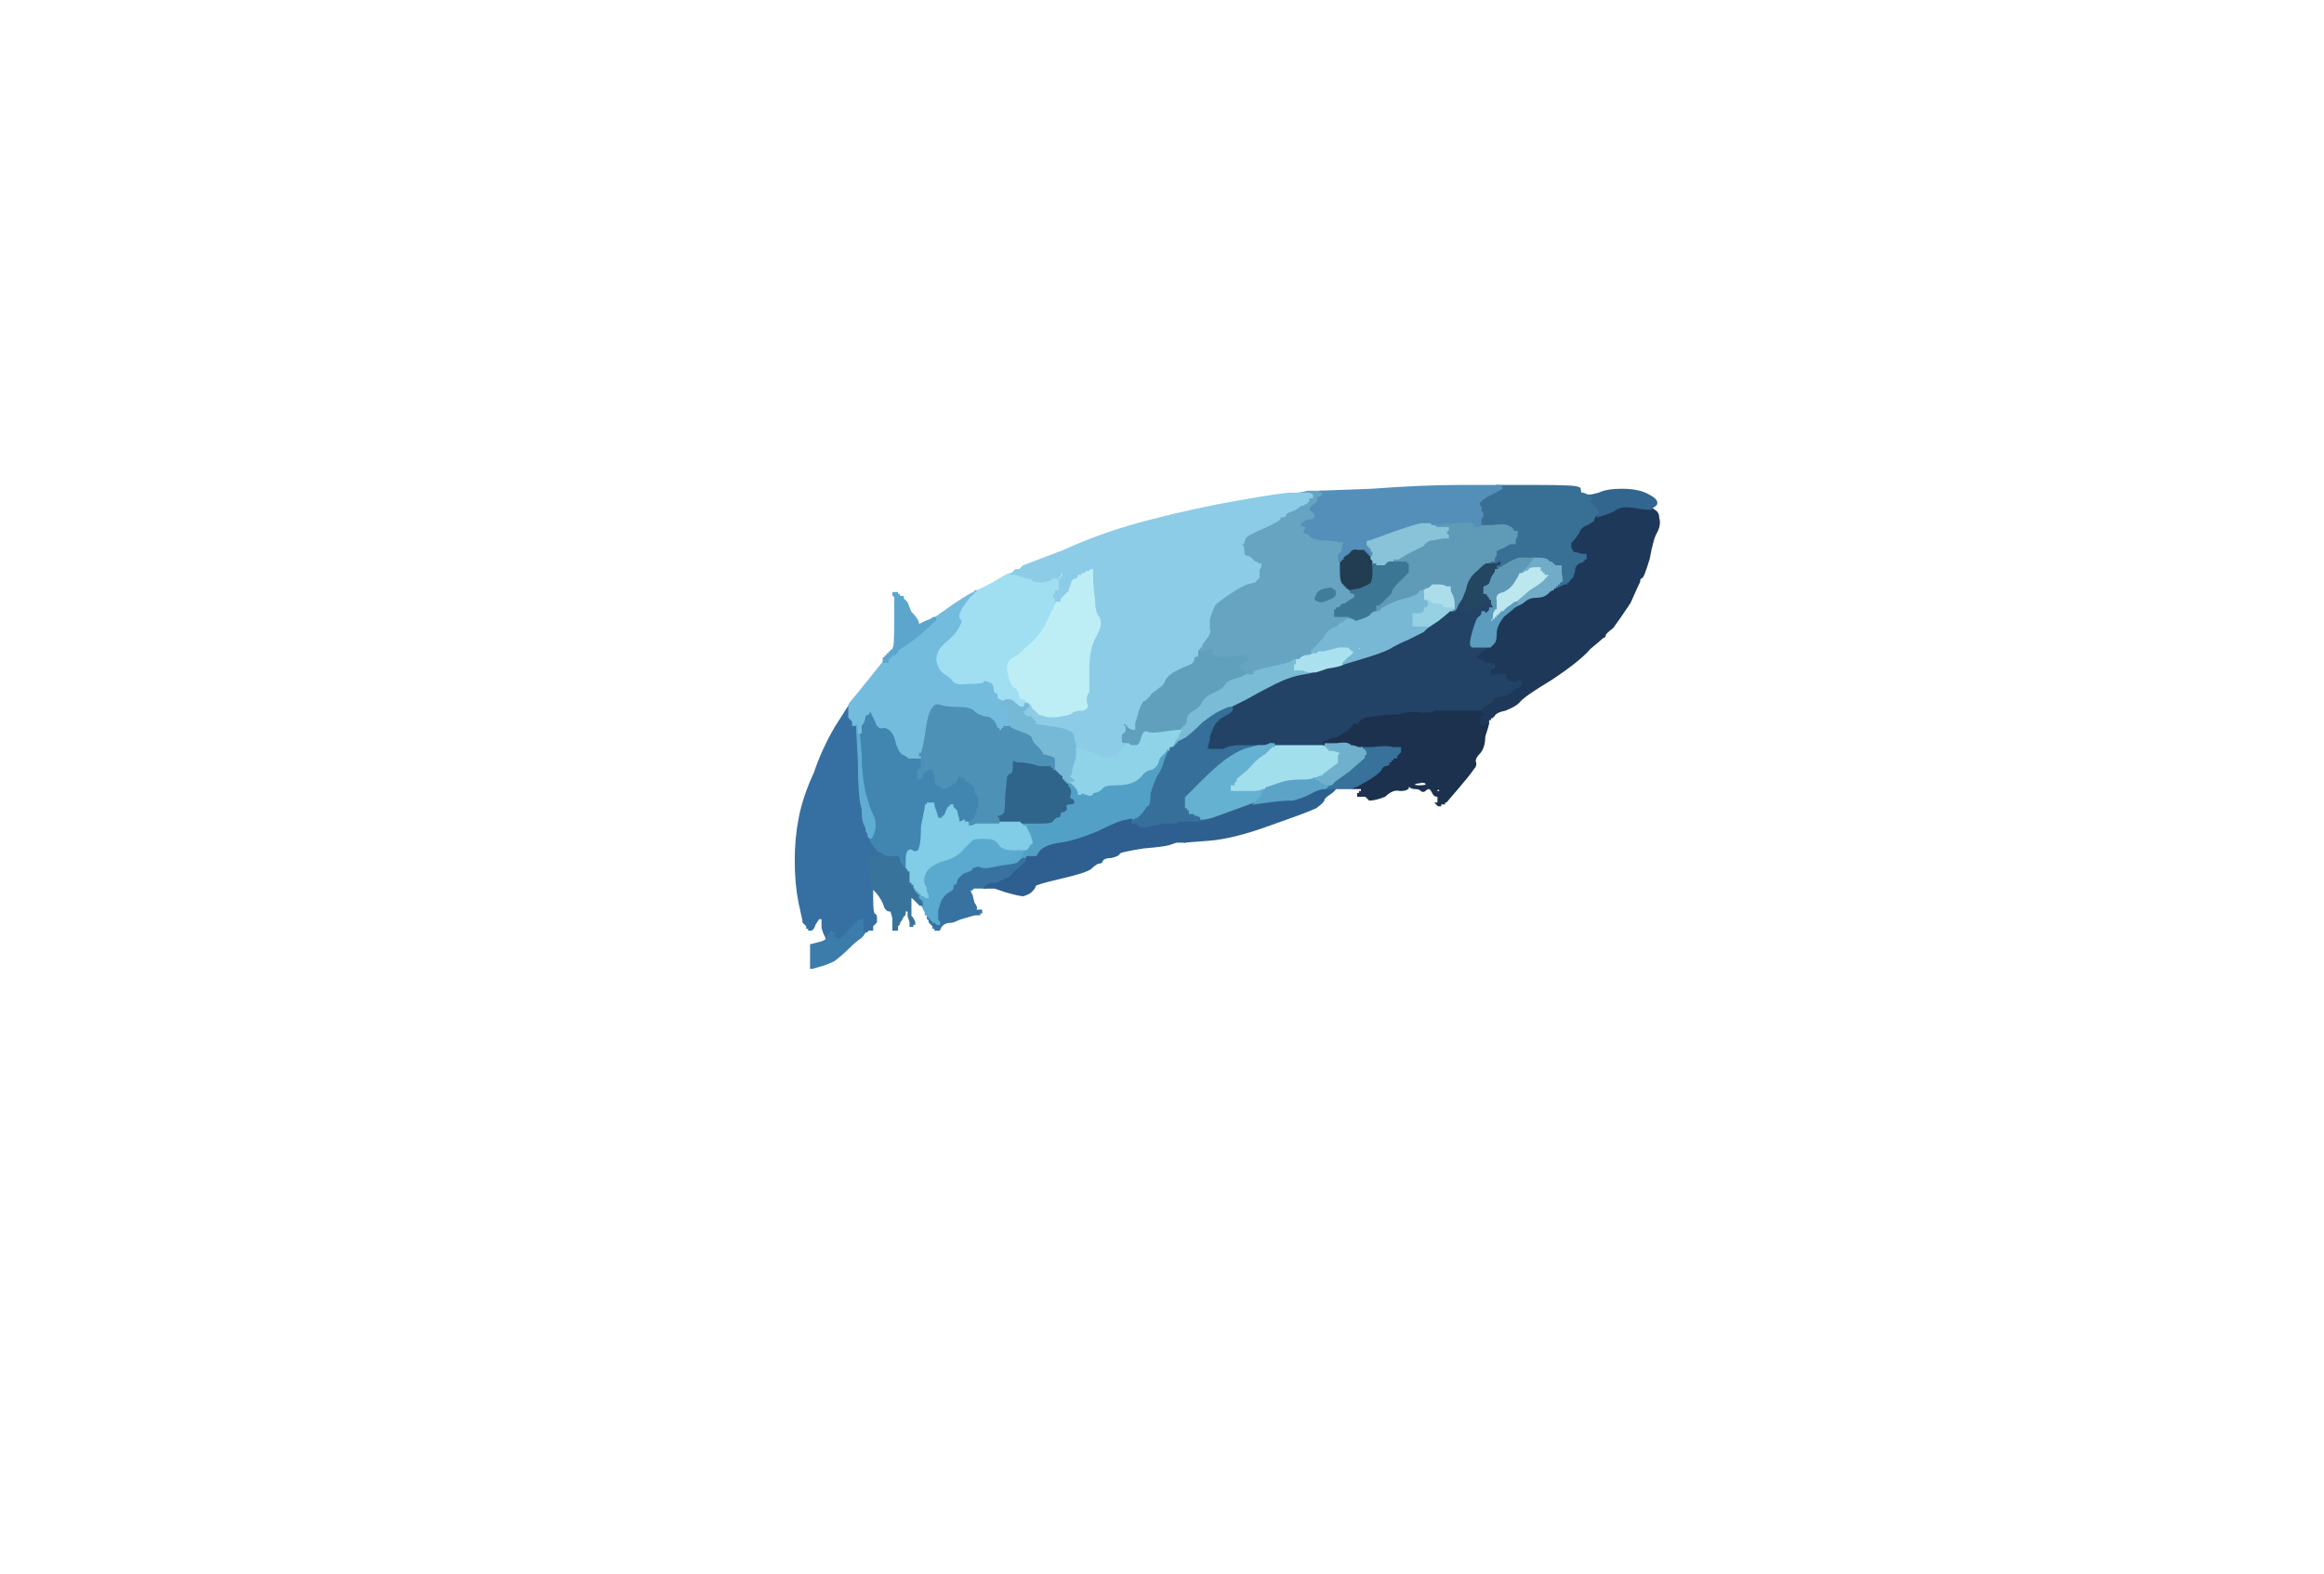 <?xml version="1.0"?><svg width="1215" height="823" xmlns="http://www.w3.org/2000/svg">
 <title>GREAT White Shark</title>
 <g>
  <title>Layer 1</title>
  <path id="svg_1" fill="#A1DFED" fill-rule="evenodd" stroke="#A1DFED" stroke-width="1px" d="m666,390l0,-1l13,0l13,0l0,0l1,0l0,0l0,1l0,0l1,0l0,0l0,0l0,1l0,0l1,0l0,1l1,0q2,0 4,1l1,0l0,1l-1,1l0,0q0,1 0,1l0,0l0,1l0,1l0,0l0,0l0,1q0,0 -4,3l-4,3l0,0q0,1 -2,1l-2,1l-1,0q-1,1 -7,1q-7,0 -12,2l-6,2l0,1l0,0l-1,0l0,0l-1,0q0,1 0,1l0,0l-1,0q-1,0 -6,0l-5,0l0,0l0,0l-1,0l0,0l-1,0l-1,0l-1,0l-1,0l0,-2l0,-2l1,0l1,0l0,-1l1,-1l0,0l0,0l0,-1l0,0l6,-5q5,-6 9,-8q3,-3 4,-4q1,0 1,0z"/>
  <path id="svg_3" fill="#3772A1" fill-rule="evenodd" stroke="#3772A1" stroke-width="1px" d="m534,448l0,0l2,0l1,0l0,2q-1,1 -4,4q-4,3 -4,4q-1,1 -4,2l-4,2l-1,0l-2,0l-2,1l-1,1l0,0l0,0l-3,0l-3,0l-1,1l-1,0l0,1l1,2l1,4q2,3 1,3q-1,1 1,1l2,0l0,1l-1,0l0,0l0,1l-2,0q-1,0 -4,1q-4,1 -6,2q-2,1 -4,1q-2,0 -4,2l-1,2l-1,0l-1,0l0,-1l-1,0l0,0l0,-1l0,0l0,0l-1,-1l-1,-1l0,0l0,0l0,-1l0,0l-1,-1l0,-1l1,0l1,1l0,0l1,0l0,1l0,1l1,0l0,0l1,1l1,0l0,-1l-1,-1l0,0l0,-1l0,0l0,0l0,-4q1,-4 2,-6q2,-3 4,-4q2,-1 2,-2q0,-2 1,-2q1,0 1,-2q1,-2 4,-4q4,-1 4,-2q0,-1 2,-1q1,-1 3,0q2,1 10,-1q9,-1 9,-2q2,-2 2,-2z"/>
  <path id="svg_4" fill="#53A0C6" fill-rule="evenodd" stroke="#53A0C6" stroke-width="1px" d="m611,390l1,0l0,0l0,1l0,1q-1,0 -1,1l0,0l-2,5q-1,4 -3,7q-2,3 -4,10q0,7 -2,7q-1,1 -2,3q-1,1 -2,2l-1,1l0,0l-1,0l0,0l0,0l-1,1l-1,0l0,0q0,-1 -3,0q-3,0 -15,6q-12,5 -20,6q-7,1 -10,4l-2,3l-2,0l-3,0l-1,0l-2,0l0,-1l0,-1l1,-1l0,-1l1,0q1,0 2,-2q0,-1 1,-1q1,0 -1,-5l-2,-4l-1,0l0,0l-1,-1l-1,-1l0,0l0,0l2,0l2,0l7,0q6,0 6,-1q1,-1 2,-2q2,0 2,-1q0,-2 2,-2q2,-1 1,-2q0,-2 1,-2q1,0 1,-3q1,-3 0,-5l-1,-1l0,-1l0,-1l0,0l0,0l1,0l0,-1l1,0l0,0l0,0l0,0l0,1l0,0l1,0l0,1l0,0l1,0l0,0l0,0l0,1l0,0l1,1l1,2l0,0l0,0l0,1l0,0l1,0l0,-1l3,1q2,1 3,0q0,-1 1,-1q2,0 4,-2q1,-2 8,-2q8,0 12,-4q3,-4 6,-4q2,-1 3,-3q1,-3 1,-3l0,0l2,-3q2,-3 3,-3z"/>
  <path id="svg_5" fill="#234661" fill-rule="evenodd" stroke="#234661" stroke-width="1px" d="m780,294l2,0l2,-1l1,0l-1,2q0,1 0,2l0,0l0,0q-1,1 -1,1l0,0l-1,0q0,0 0,1q0,0 -2,3q-1,4 -2,4l-2,1l0,1l0,2l1,0l0,0l1,1q2,1 2,2l0,1l-2,0q-1,0 -4,2q-2,2 -4,3l-3,1l-1,-1l-2,0l0,-1l0,-2l1,-1l1,-1l0,-1l0,-1l-1,0l0,0l0,1l-1,0l0,0l0,0l2,-5q1,-6 6,-10q4,-4 5,-4l1,0l2,0z"/>
  <path id="svg_6" fill="#3C7CAA" fill-rule="evenodd" stroke="#3C7CAA" stroke-width="1px" d="m450,479l0,0l1,0l0,1l0,0l1,0l0,1q0,1 0,3l0,2l0,0l0,1l0,0q0,1 -2,3q-3,2 -6,5q-4,4 -8,7q-4,2 -8,3q-3,1 -4,1l0,-1l0,0l0,0l0,-1l0,-2l0,0l0,0l0,-2l0,-1l0,-2l0,-2l0,0l0,-1l4,-1q4,-1 4,-2l0,-1l0,0q0,-1 1,-2l1,-2l0,0l0,0l2,1q2,0 1,2q0,1 1,1l1,0l0,0q1,0 4,-4l4,-4l1,-1l1,-1l0,0l1,0l0,0l0,0l0,-1z"/>
  <path id="svg_7" fill="#61A0BD" fill-rule="evenodd" stroke="#61A0BD" stroke-width="1px" d="m650,342l2,0l1,1l1,1l0,0l0,0l-1,1q0,1 -2,2l-2,1l0,1l1,0l0,0l0,1l1,0l1,0l0,1l0,1l1,0l0,0l0,0q-1,1 -6,3q-5,1 -6,3q-1,2 -5,4q-5,2 -7,5q-1,3 -5,5q-3,2 -3,4q0,3 -2,4l-2,2l-1,0q-1,0 -8,1q-6,1 -8,0q-2,-1 -3,3q-1,4 -3,4l-3,0l-1,-1l-2,0l-1,0l-1,-1l0,0l0,0l0,-2l0,-1l0,0l0,-1l0,0l0,0l1,-1l1,-1l0,-1l0,-1l-1,-1l0,-1l1,0q2,1 2,2q0,0 2,1l1,0l0,-3q1,-3 2,-7q2,-5 3,-5q1,0 4,-4q3,-2 4,-3q2,-1 3,-4q2,-3 6,-5q4,-2 7,-3q2,-1 2,-3q0,-1 1,-1q1,0 1,-1l0,-2l1,0l1,0l4,-1q3,-1 2,1q0,3 6,3q7,-1 10,-1z"/>
  <path id="svg_8" fill="#223D52" fill-rule="evenodd" stroke="#223D52" stroke-width="1px" d="m714,287l0,1l0,0l0,0l1,0l0,0l0,1l1,0l0,0l0,1l0,0l1,0l0,2l1,1l0,1l0,1l0,4q0,4 -1,6q-1,1 -6,3l-5,1l-1,0q-1,-1 -1,-1l-1,0l0,-1q-1,0 -1,-1q-2,-1 -2,-7l0,-6l0,0l0,0l1,-1l0,-1l0,0q1,0 1,-1l0,0l2,-2q3,-2 6,-1q4,0 4,0z"/>
  <path id="svg_9" fill="#4185B1" fill-rule="evenodd" stroke="#4185B1" stroke-width="1px" d="m454,372l0,-1l1,0l0,1l0,0l1,0l0,0l0,0l0,1l0,0l2,4q1,4 4,3q2,0 4,2q2,2 3,7q2,5 3,5q0,0 2,1l1,1l1,0l1,0l0,-1l1,-1l0,1l0,1l1,0l0,0l1,0l1,0l1,0l0,0l0,1q0,1 0,3l0,1l-1,1l-1,1l0,2l0,2l1,0l0,-1l0,0l1,0l0,-1q0,-1 2,-2l1,-1l1,0l1,0l0,0l1,0l0,0l0,0l0,1l0,0l1,3q0,4 1,4q1,0 2,1l1,1l3,-1q2,-1 4,-3q1,-2 1,-3l1,0l0,0q0,1 1,1l1,0l1,2q1,0 2,1l1,1l0,0l0,0l1,0l0,0l0,1l1,0l0,3q2,3 2,4q0,1 0,3l0,2l-1,0l0,1l0,0l1,0l0,0l0,1l-1,0l0,1l0,0l-1,0l0,1l0,1l-1,0l0,0l0,1l-1,0l0,0l0,1l0,0l0,0l-1,0l0,0l0,1l0,0l-1,0l0,-1l-1,0l-1,0l0,-1q0,0 -2,1q-1,0 -1,-2q-1,-3 -1,-4l-2,-2l0,0l0,0l0,-1l0,0l-1,0l0,1l0,0l-1,0l-1,2q-1,3 -2,3l0,1l-1,0l-2,0l0,-1l0,0l-1,-3l-1,-3l0,0l0,-1l-2,0l-1,0l0,1l-1,0l0,0l0,1l0,0l0,0l-2,10q0,11 -2,13q-2,1 -3,0q-1,-1 -2,0q-1,1 -1,5l0,4l1,1l0,1l-1,0l-1,0l0,-1l-1,-1l0,0l0,0l0,-1l0,0l-1,-1q-1,-1 -1,-2q0,-2 -1,-2q-1,0 -5,0l-3,-1l0,0q0,-1 -2,-1q-2,-2 -4,-5l-2,-4l0,0q1,0 2,1q1,0 2,-4q1,-4 -1,-8q-2,-4 -4,-12q-2,-9 -2,-20l-1,-11l0,0l1,0l0,-2l0,-2l1,-1q1,-2 1,-4l2,-1l0,-1z"/>
  <path id="svg_11" fill="#30658B" fill-rule="evenodd" stroke="#30658B" stroke-width="1px" d="m529,400l0,-3l3,1q4,0 8,1q3,1 4,1q0,0 2,0l3,0l0,0l1,0l0,0l0,0l0,1l0,0l1,0l0,1l1,0l0,0l1,1q1,1 2,2l1,0l0,1l0,1l1,0l0,1l0,0l1,0l0,0l0,1l0,1l0,1l1,1q1,2 0,4q0,2 1,2q1,0 1,1q1,1 -2,1q-2,0 -2,2q1,1 -1,2q-2,0 -2,2q0,1 -2,1q-1,1 -2,2q0,1 -6,1l-7,0l-2,0l-2,0l-4,0l-4,0l0,1l-1,0l0,0l0,-1l-1,0l-1,0l0,-1l0,-1l-1,-1l0,-1l1,0q1,0 2,-1q1,0 1,-9q1,-9 1,-10q1,-2 2,-2q1,0 1,-4z"/>
  <path id="svg_13" fill="#7ABCD5" fill-rule="evenodd" stroke="#7ABCD5" stroke-width="1px" d="m679,343l1,0l0,1q0,1 -1,1q-1,0 -1,1l0,1l-1,1l0,2l2,0l2,0l3,1l4,0l0,0q0,1 -6,2q-7,1 -15,5q-8,4 -15,8l-8,4l0,0q-1,0 -1,1l0,0l-1,0q-1,1 -4,1q-4,2 -9,6q-5,5 -9,8l-4,2l0,1l0,0l-1,0l0,1l0,0l-1,0l0,0l0,0l0,1l0,0l-1,0l0,1l0,0l-1,0l0,0l0,0l0,1l0,0l-1,0l0,0l0,-1l0,-1l0,0l0,-1l1,0l0,0l0,0l0,0l1,-1l1,0l0,-1l0,-1l1,-1q1,-1 1,-2l1,-2l2,-2q2,-1 2,-4q0,-2 3,-4q4,-2 5,-5q2,-3 7,-5q4,-2 5,-4q1,-2 6,-3q5,-2 6,-3l0,0l1,0l1,0l0,-1q0,-1 9,-3q10,-2 12,-4q2,0 3,-1z"/>
  <path id="svg_14" fill="#386F94" fill-rule="evenodd" stroke="#386F94" stroke-width="1px" d="m830,259l2,0l0,0l0,1l1,0l1,0l0,1l0,0l-1,0l0,1l0,0l-1,0l0,0l0,0l1,1l1,1l0,0l0,0l1,1l1,1l0,0l0,0l0,1l0,0l1,1l0,1l-1,0l-1,1l0,0l0,0l0,0q-1,1 -1,2q0,1 -4,3q-3,1 -4,4q-2,3 -3,4l-1,1l0,0l0,0l0,1l0,1l0,0l0,0l1,2q1,0 4,1l3,0l0,2l0,2l-1,0q0,1 -3,2q-2,1 -2,3q0,1 -1,4l-2,2l0,1l-1,0l0,0l0,1l-1,0l-1,0l-2,1l-2,1l-1,0l-1,0l0,0l0,0l0,-1l0,0l1,0l0,-1l0,0l1,0l0,0l0,0l0,-1l0,0l1,0q0,-1 1,-1q1,0 0,-4l0,-4l-2,0l-1,0l-1,-1l-1,-1l0,0l-1,0l0,0l0,0l-1,-1q-1,-1 -5,-1l-3,0l-1,0q-1,0 -6,0q-5,2 -6,3l-2,1l0,1l0,0l-1,0l0,1l-1,0l-1,0l0,-1l0,-1l1,0l1,0l0,-2l0,-1l-1,0l-2,1l-2,0l-2,0l0,0l0,0l2,-1l1,0l0,-1l1,-2l0,0l0,0l0,-2q1,-1 4,-2q3,-2 4,-2l2,0l0,-1l0,-1l1,-2l0,-2l-1,0l-1,0l0,-1l-1,-1l0,0l0,0l-2,-1q-2,-1 -8,0l-6,0l0,-2l0,-2l1,-1l0,-2l-1,0l-1,0l0,-1l1,0l0,-1l0,0l-1,0l0,0l0,-1l1,0l-1,-1q0,-2 1,-2q0,-1 6,-4q6,-3 5,-3q0,-1 -1,-1l-2,0l21,0q21,0 22,1q1,0 1,1q0,2 1,2q1,0 3,1z"/>
  <path id="svg_15" fill="#BDE7EF" fill-rule="evenodd" stroke="#BDE7EF" stroke-width="1px" d="m803,296l3,0l0,1l0,1l1,0l0,0l0,1l1,0l0,0l0,1l1,0l1,0l0,1l0,0l-1,1l-1,1l0,0q0,1 -6,6l-7,5l-1,0q0,0 0,1l0,0l0,0l-1,0l-1,0q-1,1 -4,3l-2,2l-1,0l0,0l0,1l-1,0l0,0l0,1l0,0l0,0l-1,0l0,0l0,1l-1,0l0,0l0,1l0,0l0,0l-1,0l0,0l-1,1l-1,0l0,-1l1,-1l0,-2l0,-2l0,0l0,0l1,-1l0,0l0,0l1,0l0,0l0,0l0,-1l0,0l0,-3q-1,-4 4,-5q4,-2 6,-6q2,-3 2,-4l1,0l0,0q1,0 1,-1l0,0l0,0q0,0 1,0l0,-1l1,0q2,-1 5,-1z"/>
  <path id="svg_16" fill="#5FADD3" fill-rule="evenodd" stroke="#5FADD3" stroke-width="1px" d="m448,378l0,0l0,-1l0,0l1,3l0,3l1,11q0,11 2,20q2,8 4,12q2,4 1,8q-1,4 -2,4q-1,-1 -2,-1l0,0l0,-1q-1,-1 -1,-2l0,-1l-1,-2q-1,-2 -1,-8q-2,-6 -2,-25l-1,-19l0,0l0,-1l0,0l1,0l0,0z"/>
  <path id="svg_18" fill="#224366" fill-rule="evenodd" stroke="#224366" stroke-width="1px" d="m765,313l0,-1l0,0l1,0l0,1l0,1l-1,1l-1,1l0,2l0,1l2,0l1,1l3,-1q2,-1 5,-3q3,-2 3,-3l1,0l0,0q0,1 1,1l0,0l0,1q0,1 1,2l0,1l-1,0q0,0 0,1l0,0l0,0q-1,1 -1,1l-1,0l0,0l0,0l-1,1q-1,0 -1,-1q-1,0 -1,0q0,2 -2,3q-1,1 -3,8q-2,7 0,7q2,0 6,0l3,0l0,0q0,0 -2,2l-1,1l-1,0l0,1l0,0l-1,0l0,0l0,0l0,1l0,0l-1,0l0,1l0,0l1,0l0,0l0,0l2,1l1,1l3,0l2,0l1,-1l1,0l0,1l0,1l-1,0q-1,0 -2,1l-1,2l0,1l0,1l4,0q4,-1 4,1q0,2 1,2q1,1 3,1l1,0l0,-1l1,0l0,0l0,-1l0,0l0,0l1,1l1,1l0,2l0,1l-1,0l0,1l0,0l-1,0l0,0l0,0l-2,1q-1,1 -1,1q-1,0 -8,4l-7,4l0,1l0,0l-1,0l0,1l0,0l0,0l-1,0q-2,0 -3,0q-1,0 -10,0q-10,0 -11,0q0,1 -7,1q-6,-1 -12,1q-6,0 -13,1q-7,1 -7,3q-1,1 -2,1q-1,-1 -2,1q-1,2 -5,4l-3,2l-1,0l-1,0l-2,1l-2,1l0,0l-1,0l0,0l0,0l0,1l0,0l-13,0l-13,0l-2,0q-2,1 -4,1l-2,0l-8,0q-8,0 -10,2l-3,0l0,1l-1,0l0,0l0,-1l-2,0l-3,0l0,-2l1,-3l0,-1l0,-1l2,-5q2,-4 5,-6q3,-2 4,-2l0,-1l0,0q1,0 1,-1l0,0l8,-4q7,-4 15,-8q8,-4 15,-5q6,-1 6,-2l0,0l6,-2q7,-1 8,-2l0,0l10,-3q10,-3 14,-5q5,-3 10,-5q6,-3 8,-4q2,-2 2,-2l0,0l6,-4q5,-4 6,-5l1,0l0,0q1,0 1,-1l0,0l2,-2q2,-3 2,-3l0,0l0,0l0,0l1,0z"/>
  <path id="svg_19" fill="#2E5F90" fill-rule="evenodd" stroke="#2E5F90" stroke-width="1px" d="m592,429l0,0l0,0l0,1l2,0l1,0l0,1l1,0l0,0l0,1l2,0l1,0l9,-2q8,0 8,0l0,0l0,0l0,0l0,1l0,0l1,1l1,1l0,1l0,0l-1,0l0,0l2,1l2,1l-1,0l-2,0l-2,1l-2,1l1,0l1,0l2,1l1,1l0,0l0,0l-2,0l-2,0l-3,1q-2,1 -14,2q-13,2 -13,3q0,1 -4,2q-4,0 -5,2q0,1 -2,1q-2,1 -4,3q-3,2 -16,5q-13,3 -13,4q0,1 -2,3q-1,1 -4,2q-2,0 -9,-2l-6,-2l-2,0l-3,0l0,0l0,0l1,-1l2,-1l2,0l1,0l4,-2q3,-1 4,-2q0,-1 4,-4q3,-3 4,-4l0,-2l3,0l2,0l2,-3q3,-3 10,-4q8,-1 20,-6q12,-6 15,-6q3,-1 3,0z"/>
  <path id="svg_20" fill="#407C9B" fill-rule="evenodd" stroke="#407C9B" stroke-width="1px" d="m694,307q2,-1 4,1q1,0 1,3q-1,2 -4,3q-4,2 -6,1q-3,-1 -2,-3q1,-3 3,-4q2,-1 4,-1z"/>
  <path id="svg_22" fill="#1B314E" fill-rule="evenodd" stroke="#1B314E" stroke-width="1px" d="m774,372l1,0l0,0l0,0l1,1l1,1l0,0l-1,0l0,0l0,0l-1,1l-1,0l0,1l0,2l1,0l0,0l0,1l1,0l0,0l0,-1l1,0l1,0l0,0q0,1 -2,7q0,6 -3,9q-2,2 -2,4q1,2 -1,4q-2,3 -8,10l-6,7l-1,0l0,1l-1,0l-1,0l0,1l0,0l-1,0l-1,-1l0,0l1,0l0,0l0,0l0,-1q0,0 0,-2q0,-2 -1,-1q-1,0 -2,-2q-1,-2 -2,-2q-1,0 -2,1q-1,1 -2,0q-1,-1 -3,-1q-2,0 -3,-1q-1,-1 -1,1q-1,1 -4,1q-4,-1 -8,3q-5,2 -8,2l-2,-2l-1,0l-1,0l-1,0l-1,0l0,-1l0,0l1,0l0,-1l0,0l1,0l0,-1l0,-1l-2,0l-3,0l0,0l0,0l0,-1l1,0l0,0l0,-1l5,-2q5,-2 7,-4q2,-1 2,-2q0,-1 2,-2q2,0 2,-1q0,-1 1,-1l0,0l0,-1l1,0l0,0l0,-1l1,0l1,0l0,-1l0,0l1,-1l1,-1l0,-1l0,-1l-4,0q-3,-1 -10,0l-6,0l-2,0q-2,-1 -4,-1q-1,-2 -7,-1l-6,0l-1,0l0,0l0,0l0,-1l0,0l0,0l1,0l0,0l2,-1l2,-1l1,0l1,0l3,-2q4,-2 5,-4q1,-2 2,-1q1,0 2,-1q0,-2 7,-3q7,-1 13,-1q6,-2 12,-1q7,0 7,-1q1,0 11,0q9,0 10,0q1,0 3,0zm-32,37q3,-1 4,1q0,1 -4,1q-3,0 -3,-1q1,-1 3,-1zm9,4q1,-1 1,-1q0,0 1,1q0,1 -1,1q-2,0 -1,-1zm6,3l0,1l-1,-1q-2,0 0,0q2,-1 1,0z"/>
  <path id="svg_23" fill="#5F9AB6" fill-rule="evenodd" stroke="#5F9AB6" stroke-width="1px" d="m772,275l2,0l6,0q6,-1 8,0l2,1l0,0l0,0l1,1l0,1l1,0l1,0l0,2l-1,2l0,1l0,1l-2,0q-1,0 -4,2q-3,1 -4,2l0,2l0,0l0,0l-1,2l0,1l-1,0l-2,1l0,0l0,0l-1,0q-1,0 -5,4q-5,4 -6,10l-2,5l0,0q0,0 -2,3q-1,3 -2,3l-1,0l0,-1l0,0l0,0q0,0 0,-5l-1,-4l0,-1l0,-1l-2,0q-1,-1 -4,-1l-3,0l-1,1q-1,1 -2,1l-2,1l0,0q-1,1 -1,1l0,0l-1,0q0,0 0,1q0,0 -6,2q-5,1 -9,3l-4,2l-1,1l-1,1l-1,0l-2,0l-1,1l-1,0l0,0l0,-1l0,0l0,0l1,0l0,0l1,-1l1,0l0,-1l0,-2l1,0l1,0l0,-1l1,0l2,-2q2,-2 3,-3q0,-2 4,-6q3,-3 4,-4l1,-1l0,-1l0,-1l0,-1l0,0l0,0l0,0l0,-1l0,0l-1,0l0,-1l-2,0q-2,0 -3,0l-1,0l-1,0l-1,0l0,0l0,0l0,-1l1,0l0,0l0,-1l2,0l1,0l5,-3q6,-3 8,-4q1,-2 3,-3q3,-1 2,-2q0,-1 1,-1q1,0 1,1q0,1 3,1l3,0l0,-1l-1,-1l0,0l0,-1l0,0l0,0l1,-1l0,-1l-3,0l-3,0l-1,-1l-2,0l0,-1l0,-1l1,0l1,1l10,-1q11,-1 11,1q0,1 1,1z"/>
  <path id="svg_24" fill="#356F9A" fill-rule="evenodd" stroke="#356F9A" stroke-width="1px" d="m643,370l1,0l0,1q0,1 -4,3q-4,2 -6,6l-2,5l0,1l0,1l-1,3l0,2l3,0l2,0l0,1l0,0l1,0l0,-1l3,0q2,-2 10,-2l8,0l0,0l0,0l-4,1q-5,1 -11,5q-6,4 -14,12l-9,9l0,1l0,1l0,1l0,1l0,0l0,1l0,0l0,0l1,0l0,0l0,1l1,0l0,1l0,1l2,0l1,1l1,0q2,1 2,1l0,1l3,0l3,0l0,0l0,0l-4,1l-4,1l-1,0q-1,0 -5,0l-4,0l0,0q0,0 -8,0l-9,2l-1,0l-2,0l0,-1l0,0l-1,0l0,-1l-1,0l-2,0l0,-1l0,0l1,0l1,-1l0,0l0,0l1,0l0,0l1,-1q1,-1 2,-2q1,-2 2,-3q2,0 2,-7q2,-7 4,-10q2,-3 3,-7l2,-5l0,0l1,0l0,-1l0,-1l0,0q0,0 1,-1l0,0l1,0l1,0l0,-1l1,0l0,0l0,-1l4,-2q4,-3 9,-8q5,-4 9,-6q4,-2 5,-2z"/>
  <path id="svg_25" fill="#ABDEEA" fill-rule="evenodd" stroke="#ABDEEA" stroke-width="1px" d="m748,307l1,-1l3,0q3,0 4,1l2,0l0,1l0,1l1,2q1,2 1,5l0,2l0,0l-1,0l-3,0q-2,0 -2,-1q0,-1 -1,-1q-1,1 -4,0l-3,-1l0,-1q0,0 -1,0l0,0l-1,0q0,0 0,-2l-1,-2l0,0q1,0 1,0l0,-1l2,-1q1,0 2,-1z"/>
  <path id="svg_26" fill="#5AA9CF" fill-rule="evenodd" stroke="#5AA9CF" stroke-width="1px" d="m530,444l5,0l0,1l-1,1l0,1l0,1l0,0q0,0 -2,2q0,1 -9,2q-8,2 -10,1q-2,-1 -3,0q-2,0 -2,1q0,1 -4,2q-3,2 -4,4q0,2 -1,2q-1,0 -1,2q0,1 -2,2q-2,1 -4,4q-1,2 -2,6l0,4l0,0l0,0l0,1l0,0l1,1l0,1l-1,0l-1,-1l0,0l-1,0l0,0l0,0l0,-1l0,0l-1,0l0,0l0,-1l-1,0l0,0l0,0l0,0l0,-1l-1,0l0,0l0,-1l-1,0l0,0l0,0l0,-1q0,0 -1,-2l-1,-2l0,-1q0,0 -1,0l0,0l0,0q-1,-1 -1,-1l0,0l0,-1l0,-2l-1,0l0,0l0,-1l-1,0l0,0l0,-1l0,0l0,0l-1,-1l-1,-1l0,0l0,0l0,-1l0,0l-1,-1l0,-1l1,0l1,1l0,0l1,0l0,1l0,1l1,0l0,0l0,1l1,0l0,0l0,1l0,0l0,0l1,0l0,0l0,1l1,0l0,0l0,1l0,0l0,0l1,0l0,0l1,1l1,0l0,-1l-1,-2l0,-2q-2,-2 -1,-6q1,-5 9,-8q8,-2 11,-6q3,-3 5,-5q1,-1 6,-1q5,0 6,1q2,1 3,3q2,2 7,2z"/>
  <path id="svg_27" fill="#88C3D9" fill-rule="evenodd" stroke="#88C3D9" stroke-width="1px" d="m743,273l5,0l0,0q0,1 0,1l1,0l0,0q0,0 1,1l1,1l3,0l3,0l0,1l-1,1l0,0l0,0l0,1l0,0l1,1l0,1l-3,0q-4,1 -6,1q-3,1 -4,3q-2,1 -8,4l-5,3l-1,0l-2,0l0,1l0,0l-1,0l0,1l0,0l0,0l-1,0q0,0 -2,2l-2,0l-1,0l-1,0l0,0l0,0l-1,0l0,0l0,-1l-1,0l0,0l0,0l0,-1l0,-1l-1,-1l0,-2l0,-1l-1,-1l0,0l0,0l0,-1l0,0l-1,0l0,-1l0,0l-1,0l0,-1l0,-1l-1,0l0,0l1,-1l1,-1l0,0l1,0l0,0l0,0l11,-4q11,-4 16,-5z"/>
  <path id="svg_28" fill="#1E3859" fill-rule="evenodd" stroke="#1E3859" stroke-width="1px" d="m862,266l1,0l0,0q1,0 2,1q2,1 2,4q1,3 -1,7q-2,3 -4,14q-3,10 -4,10q-1,0 -1,2q-1,2 -5,11q-6,9 -9,13q-4,3 -4,4q0,1 -1,1q-1,1 -7,6q-5,6 -20,16q-15,9 -17,12q-2,2 -7,4q-5,1 -6,3l-1,1l-1,0l0,1l0,0l-1,0l0,1l0,1l-1,0l-1,0l0,1l0,0l-1,0l0,-1l0,0l-1,0l0,-2l0,-1l1,0l1,-1l0,0l0,0l1,0l0,0l-1,-1l-1,-1l0,0l0,0l0,0l0,0l0,-1l1,0l0,0l0,-1l2,-1q3,-1 3,-3q0,-1 3,-1q4,-1 6,-2q1,-1 2,-2l2,-1l0,0l0,0l1,0l0,0l0,-1l1,0l0,-1l0,-2l-1,-1l-1,-1l0,0l0,0l0,1l0,0l-1,0l0,1l-1,0q-2,0 -3,-1q-1,0 -1,-2q0,-2 -4,-1l-4,0l0,-1l0,-1l1,0q0,0 1,-2q0,-2 -2,-2l-3,0l-1,-1l-2,-1l0,0l0,0l-1,0l0,0l0,-1l1,0l0,0l0,-1l0,0l0,0l1,0l0,0l0,-1l1,0l1,-1q2,-2 2,-2l0,0l2,-2q1,-1 1,-5q0,-4 4,-9q5,-4 6,-5l0,0l0,0q0,0 1,-1l0,0l0,0q1,0 1,0l0,-1l0,0q0,0 1,-1l0,0l7,-2q6,-2 8,-2q1,-2 2,-2l0,0l1,0l1,0l2,-1l2,-1l1,0l1,0l0,-1l0,0l1,0l0,-1l2,-2q1,-3 1,-4q0,-2 2,-3q3,-1 3,-2l1,0l0,-2l0,-2l-3,0q-3,-1 -4,-1l-1,-2l0,0l0,0l0,-1l0,-1l0,0l0,0l1,-1q1,-1 3,-4q1,-3 4,-4q4,-2 4,-3q0,-1 1,-2l0,0l3,-1q4,-1 7,-3q3,-2 9,-1q6,1 8,1z"/>
  <path id="svg_29" fill="#3670A2" fill-rule="evenodd" stroke="#3670A2" stroke-width="1px" d="m437,380l7,-11l0,3l0,3l1,1l1,1l0,1l0,1l1,0l0,0l1,19q0,19 2,25q0,6 1,8l1,2l0,1q0,1 1,2l0,1l2,4q2,3 4,5q2,0 2,1l0,0l-1,0q-1,1 -1,2q1,2 0,1q-1,-2 -3,-2q-2,0 -2,2l0,3l0,0l0,1l0,0l0,0l1,3q1,3 1,5l0,2l0,6q0,7 1,8q1,0 1,2l0,2l-1,1l-1,1l0,1l0,1l-1,0l-1,0l-1,1l-1,0l0,-1l0,0l0,-2q0,-2 0,-3l0,-1l-1,0l0,0l0,-1l-1,0l0,0l0,1l0,0l0,0l-1,0l0,0l-1,1l-1,1l-4,4q-3,4 -4,4l0,0l-1,0q-1,0 -1,-1q1,-2 -1,-2l-2,-1l0,0l0,0l-1,2q-1,1 -1,2l0,0l0,0l0,0l-1,-2l-1,-3l0,0l0,-1l0,0l0,0l1,0l0,0l0,-1l-1,0l0,0l0,-1l0,0l0,0l1,0l0,0l0,-1l-1,0l0,0l0,-1l-1,0l-1,0l-2,3q-1,3 -2,3l-1,0l0,-1l-1,0l0,0l0,-1l0,0l0,0l-1,-1l-1,-1l0,0q0,0 0,-1q0,0 -2,-9q-2,-10 -2,-22q0,-12 2,-22q2,-11 8,-24q4,-12 11,-24z"/>
  <path id="svg_30" fill="#70ABC8" fill-rule="evenodd" stroke="#70ABC8" stroke-width="1px" d="m801,292l0,0l3,0q4,0 5,1l1,1l0,0l0,0l1,0l0,0l1,1l1,1l1,0l2,0l0,4q1,4 0,4q-1,0 -1,1l-1,0l0,0l0,1l0,0l0,0l-1,0l0,0l0,1l-1,0l0,0l0,1l0,0l0,0l0,0q-1,0 -3,2q-2,2 -6,2q-4,0 -7,3l-4,2l0,-1q0,-1 1,-1l0,0l7,-6q8,-5 8,-6l0,0l1,-1l1,-1l0,0l0,-1l-1,0l-1,0l0,-1l0,0l-1,0l0,-1l0,0l-1,0l0,-1l0,-1l-3,0q-3,0 -4,1l-1,1l0,0l0,0l-1,0l0,0l-1,1l-1,0l3,-3q3,-4 3,-4z"/>
  <path id="svg_31" fill="#74BCDE" fill-rule="evenodd" stroke="#74BCDE" stroke-width="1px" d="m510,309l1,0l-3,4q-4,3 -5,7q-1,3 0,4q1,0 -1,4q-2,4 -7,8q-5,4 -5,9q1,5 4,7q2,1 4,3q1,3 8,2q8,0 8,-1q0,-1 3,0q3,1 3,4q0,2 1,2q1,0 1,2q0,1 1,1q1,1 2,1l1,0l-2,1q-1,1 -1,2q0,1 2,1l2,0l0,1l1,1l0,0l0,0l0,-1q0,0 0,1l0,2l0,0l0,0l0,1l0,0l-1,1l0,1l1,0l1,1l0,0l1,0l0,0l0,1l-1,0l0,1l0,0l0,0l-2,0l-2,0l0,1l-1,0l0,0l0,1l-1,0l-1,0l0,-1l0,0l-1,0q0,-1 -1,-3q-2,-3 -5,-3q-4,-1 -6,-3q-2,-2 -9,-2q-6,0 -8,-1q-3,-1 -4,1q-2,2 -3,8q-1,7 -2,12l-1,4l-1,0l0,0l0,1l1,0l0,1l0,0l0,0l-1,0l-1,0l-1,0l0,0l-1,0l0,-1l0,-1l-1,1l0,1l-1,0l-1,0l-1,-1q-2,-1 -2,-1q-1,0 -3,-5q-1,-5 -3,-7q-2,-2 -4,-2q-3,1 -4,-3l-2,-4l0,0l0,-1l0,0l0,0l-1,0l0,0l0,-1l-1,0l0,1l0,1l-2,1q0,2 -1,4l-1,1l0,2l0,2l-1,0l0,0l0,-3l-1,-3l0,0l0,1l0,0l0,0l-1,0l0,0l0,1l0,0l0,0l-1,0l0,-1l0,-1l-1,-1l-1,-1l0,-3l0,-3l0,0q0,-1 1,-2q1,-1 9,-11l8,-10l0,0q0,0 1,0l0,-1l1,0q0,-1 0,-1l0,0l1,0l0,0l0,-1l1,0l0,0l0,-1l1,0l1,0l0,-1l0,0l1,0l0,-1l9,-7q8,-7 9,-7l0,-1l0,0q1,0 1,-1l0,0l0,0q0,0 1,0l0,-1l10,-7q9,-6 10,-6q0,0 1,-1z"/>
  <path id="svg_32" fill="#8ED3E8" fill-rule="evenodd" stroke="#8ED3E8" stroke-width="1px" d="m616,382l1,0l-1,2q0,1 -1,2l-1,1l0,1q-1,2 -1,2l0,0l-1,0l0,0l0,0l-1,0l0,1l0,0l-1,0q0,1 -2,3l-2,2l0,0q0,0 -1,3q-1,2 -3,3q-3,0 -6,4q-4,4 -12,4q-7,0 -8,2q-2,2 -4,2q-1,0 -1,1q-1,1 -3,0l-3,-1l0,1l-1,0l0,0l0,-1l0,0l0,0l-1,-2l-1,-1l0,0l0,-1l0,0l0,0l-1,0l0,0l0,-1l-1,0l0,0l0,-1l0,0l0,0l0,0l0,0l1,0l0,0l-1,-1l-1,0l0,-1l1,-2l0,-1q0,-1 2,-7l0,-5l1,-1l0,0l3,1q4,1 8,3q5,2 7,1q2,-1 2,0l1,0l0,-1l0,-1l1,0l0,-1l1,-1q0,-1 1,-1q1,0 1,-1l0,0l2,0l1,1l3,0q2,0 3,-4q1,-4 3,-3q2,1 8,0q7,-1 8,-1z"/>
  <path id="svg_33" fill="#5CA6CE" fill-rule="evenodd" stroke="#5CA6CE" stroke-width="1px" d="m467,311l0,-1l1,0l1,0l0,1l1,0l0,0l0,1l1,0l1,0l0,1l0,0l1,1l1,1l2,5q4,4 4,6l0,1l4,-2q3,-1 4,-2l1,0l0,1q-1,1 -10,9l-10,7l0,1l-1,0l0,0l0,1l-1,0l-1,0l0,1l0,0l-1,0l0,1l0,0l-1,0l0,1l0,1l-1,0l-1,0l0,-1l0,-1l1,0l0,0l0,-1l1,0l0,0l0,-1l0,0l0,0l1,0l0,0l0,-1l1,0l0,0l0,-1l0,0l0,0l1,0l0,0l0,-1q1,0 1,-13l0,-14l-1,-1z"/>
  <path id="svg_34" fill="#ABE1EE" fill-rule="evenodd" stroke="#ABE1EE" stroke-width="1px" d="m702,338l2,0l0,0l0,0l1,0l0,0l1,1l1,1l0,0q1,0 3,-1q3,-1 2,1q-2,0 -6,4l-4,3l0,0q-1,1 -8,2l-6,2l-4,0l-3,-1l-2,0l-2,0l0,-2l1,-1l0,-1l0,-1l1,-1l0,0l0,0l1,0l0,0l0,-1l2,-1q3,0 4,-1l0,0l2,0l1,-1l1,0l2,0l4,-1q4,-1 4,-1q1,0 2,0z"/>
  <path id="svg_35" fill="#95D0E3" fill-rule="evenodd" stroke="#95D0E3" stroke-width="1px" d="m745,315l0,-1l1,0q1,0 2,1q0,1 3,1q3,0 3,1q0,1 2,1l3,0l0,0l0,1l-1,0q-1,1 -6,5l-6,4l-4,0l-4,0l0,-1l0,0l0,-1l0,-2l0,-2l0,-3l1,0l0,1l3,0q2,0 2,-2q0,-1 1,-2q1,0 0,-1z"/>
  <path id="svg_36" fill="#65B1D1" fill-rule="evenodd" stroke="#65B1D1" stroke-width="1px" d="m664,389l2,0l0,1q0,0 -1,0q-1,1 -4,4q-4,2 -9,8l-6,5l0,0l0,1l0,0l0,0l-1,1l0,1l-1,0l-1,0l0,2l0,2l1,0l1,0l1,0l1,0l0,0l1,0l0,0l0,0l6,0q5,0 6,-1l1,0l0,1q0,1 -1,2q0,0 -2,2l-2,2l0,0q0,0 -11,4l-11,4l-3,0l-3,0l0,-1q0,0 -2,-1l-1,0l-1,-1l-2,0l0,-1l0,-1l-1,0l0,-1l0,0l-1,0l0,0l0,0l0,-1l0,0l0,-1l0,-1l0,-1l0,-1l9,-9q8,-8 14,-12q6,-4 11,-5l4,-1l0,0l0,0l2,0q2,0 4,-1z"/>
  <path id="svg_38" fill="#66A4C2" fill-rule="evenodd" stroke="#66A4C2" stroke-width="1px" d="m679,258l0,0l5,-1l6,0l1,0q1,1 1,1q0,1 -2,2q-1,0 -1,2q0,1 -2,2q-3,2 -1,3q2,1 2,3q-1,2 -3,2q-2,0 -3,1q0,1 -1,1l-1,0l2,1l1,0l0,1l-1,2l0,0l0,0l2,1l1,0l0,1q0,1 6,2q6,0 9,1l3,0l0,1q-1,1 -1,4l0,2l0,0q-1,0 -1,1l0,0l0,0q-1,0 -1,1l0,1l0,6q0,6 2,7q0,1 1,1l0,1l1,0q0,0 1,1l1,0l0,0q0,1 2,1q2,2 -2,4l-3,2l0,0l-1,0l0,0l0,0l-1,1l-1,1l0,0l0,0l-1,0l0,0l0,1l-1,0l0,1l0,2l4,0l3,0l2,1l2,1l0,0l0,0l-3,0l-2,0l-1,1l-1,1l0,0l0,0l-1,0q0,0 -2,2q-2,0 -5,3l-2,3l-1,1l-1,1l0,0l0,0l0,1l0,0l-1,0l0,1l0,0l-1,0l0,0l0,0l0,1l0,0l-1,0l0,1l0,0l-1,0l0,0l0,0l0,1l0,0l0,0q-1,1 -4,1l-2,1l0,0q-1,1 -1,1l0,0l-1,0q-2,0 -3,1q-1,1 -11,3q-9,2 -9,3l0,1l-1,0l-1,0l0,0l-1,0l0,-1l0,-1l-1,0l-1,0l0,-1l0,0l-1,0l0,-1l2,-1q2,-1 2,-2l1,-1l0,0l0,0l-1,-1l-1,-1l-2,0q-3,0 -10,1q-6,0 -6,-3q1,-2 -2,-1l-4,1l-1,0l-1,0l0,0l0,0l0,-1l0,0l1,0l0,-1l0,0l1,0l0,0l0,0l0,-1l0,0l3,-4q2,-3 1,-4q0,-1 0,-5q1,-4 3,-8q2,-2 8,-6q6,-4 9,-5q4,-1 4,-1q0,-1 1,-1l0,-1l0,0l1,0l0,0l0,0l0,-1l0,0l0,-1l0,0l0,-1l0,-1l1,-2l0,-1l-1,0q-1,-1 -2,-1q-2,-2 -2,-2q-1,-1 -2,-1q-2,0 -2,-3l0,-2l-1,-1l0,-1l1,0q0,-1 1,-3q0,-1 9,-5q9,-4 10,-6q0,-2 3,-3q3,-1 6,-2q3,-1 3,-2l0,0l1,0l0,-1l0,0l1,0l0,-1l0,-1l1,0l1,0l0,-1q0,-1 -4,-1l-3,0l0,0zm15,49q2,-1 4,1q1,0 1,3q-1,2 -4,3q-4,2 -6,1q-3,-1 -2,-3q1,-3 3,-4q2,-1 4,-1z"/>
  <path id="svg_39" fill="#2E608F" fill-rule="evenodd" stroke="#2E608F" stroke-width="1px" d="m692,412l1,0l3,0l2,0l0,0q0,1 -3,3q-3,2 -3,3q0,1 -4,4q-4,2 -24,9q-19,7 -32,8l-13,1l0,0l0,0l-1,-1l-2,-1l-1,0l-1,0l2,-1l2,-1l2,0l1,0l-2,-1l-2,-1l0,0l1,0l0,0l0,-1l-1,-1l-1,-1l0,0l0,-1l0,0l0,0l4,0q4,0 5,0l1,0l4,-1l4,-1l0,0l0,0l11,-4q11,-4 11,-4l0,0l7,-1q7,-1 13,-1q7,-2 10,-4q4,-2 6,-2z"/>
  <path id="svg_40" fill="#78B8D4" fill-rule="evenodd" stroke="#78B8D4" stroke-width="1px" d="m743,309l1,0l0,2q0,3 0,3l1,0l0,0q0,0 1,1l0,0l0,1q0,1 -1,1q-1,0 -1,1q0,2 -2,2l-3,0l0,-1l-1,0l0,3l0,2l0,2l0,1l0,0l0,1l4,0l4,0l0,0q0,0 -2,2q-2,1 -8,4q-5,2 -10,5q-4,2 -14,5l-10,3l3,-3q3,-2 3,-3q0,-1 -1,-1l0,0l-1,-1l-1,-1l0,0l-1,0l0,0l0,0l-2,0q-1,0 -2,0q0,0 -4,1l-4,1l-2,0l-1,0l-1,1l-2,0l0,0l0,-1l0,0l0,0l1,0l0,0l0,-1l1,0l0,0l0,-1l0,0l0,0l1,0l0,0l0,-1l1,0l0,0l0,-1l0,0l0,0l1,-1l1,-1l2,-3q3,-3 5,-3q2,-2 2,-2l1,0l0,0l0,0l1,-1l1,-1l2,0l3,0l3,-1q3,-1 4,-2l0,0l1,0l1,-1l2,0l1,0l1,-1l1,-1l4,-2q4,-2 9,-3q6,-2 6,-3q0,-1 1,-1zm-33,30q0,-1 1,-1q1,1 0,2q-1,0 -1,-1z"/>
  <path id="svg_41" fill="#33668E" fill-rule="evenodd" stroke="#33668E" stroke-width="1px" d="m863,266l0,0l-1,0q-2,0 -8,-1q-6,-1 -9,1q-3,2 -7,3l-3,1l0,0l0,0l1,-1l1,0l0,-1l-1,-1l0,0l0,-1l0,0l0,0l-1,-1l-1,-1l0,0l0,0l-1,-1l-1,-1l0,0l0,0l1,0l0,0l0,-1l1,0l0,0l0,-1l-1,0l-1,0l0,-1l0,0l4,-1q4,-2 12,-2q9,0 14,3q4,2 4,4q0,1 -2,2q-1,1 -1,1z"/>
  <path id="svg_42" fill="#BDEEF6" fill-rule="evenodd" stroke="#BDEEF6" stroke-width="1px" d="m568,298l1,0l1,-1l2,0l0,1l0,1l0,3q0,4 1,11q0,7 2,9q1,1 1,4q0,3 -3,8q-3,6 -3,16q0,11 0,12q-2,2 -1,6q1,3 -3,4q-4,0 -5,1q0,1 -6,2q-6,1 -9,0q-3,-1 -3,-1l-1,0l0,0l0,0l0,-1l0,0l-1,0l0,-1l0,0l-1,0l0,0l0,0l0,-1l0,0l-1,0l0,-1l0,0l0,0l0,0q-1,-1 -1,-1l0,0l0,-1q0,0 -1,0l0,0l0,0q0,0 -1,-1l-1,-1l-1,0l-1,0l0,-1q-1,0 -1,-3q-1,-2 -2,-2q-1,0 -3,-5q-1,-4 -1,-7q1,-4 4,-5q2,-1 6,-5q4,-3 7,-7q3,-4 6,-11l3,-6l0,0q0,0 1,0l0,-1l1,0q0,-1 0,-1l0,0l1,0l0,0l0,-1l1,0l0,0l0,-1l0,0l0,0l1,0l0,0l0,-1l1,0l1,-5q2,-4 4,-4l2,0l0,-1l1,-1l0,0l0,0l0,1l0,0l1,0l0,-1l1,0z"/>
  <path id="svg_43" fill="#5C9CBE" fill-rule="evenodd" stroke="#5C9CBE" stroke-width="1px" d="m792,315l1,0l0,1l0,0l-1,0q0,0 0,1l0,0l0,0q-1,1 -6,5q-4,5 -4,9q0,4 -1,5l-2,2l-3,0q-4,0 -6,0q-2,0 0,-7q2,-7 3,-8q2,-1 2,-3q0,0 1,0q0,1 1,1l1,-1l0,0l0,0l1,-1l0,-1l1,0l1,0l0,1q-1,1 -1,3l0,1l-1,1l0,1l1,0l1,-1l0,0l1,0l0,0l0,0l0,-1l0,0l1,0l0,-1l0,0l1,0l0,0l0,0l0,-1l0,0l1,0l0,-1l0,0l1,0l2,-2q3,-2 4,-3z"/>
  <path id="svg_44" fill="#81CCE6" fill-rule="evenodd" stroke="#81CCE6" stroke-width="1px" d="m485,421l0,-1l1,0l2,0l0,1l0,0l1,3l1,3l0,0l0,1l2,0l1,0l0,-1q1,0 2,-3l1,-2l1,0l0,0l0,-1l1,0l0,0l0,1l0,0l0,0l2,2q0,1 1,4q0,2 1,2q2,-1 2,-1l0,1l1,0l1,0l0,1l1,0l1,0l2,-1l6,0l6,0l1,0l1,0l0,1l0,0l1,0l0,-1l4,0l4,0l0,0l0,0l1,1l1,1l0,0l1,0l2,4q2,5 1,5q-1,0 -1,1q-1,2 -2,2l-1,0l-5,0q-5,0 -7,-2q-1,-2 -3,-3q-1,-1 -6,-1q-5,0 -6,1q-2,2 -5,5q-3,4 -11,6q-8,3 -9,8q-1,4 1,6l0,2l1,2l0,1l-1,0l-1,-1l0,0l-1,0l0,0l0,0l0,-1l0,0l-1,0l0,-1l0,0l-1,0l0,0l0,0l0,-1l0,0l-1,0l0,-1l0,0l-1,0l0,0l0,0l0,-1l0,0l-1,0l0,0l0,-1l-1,0l0,0l0,0l0,0q0,-1 -1,-1l0,0l0,-3l0,-2l0,0q-1,-1 -1,-1l0,0l0,-5q0,-4 1,-5q1,-1 2,0q1,1 3,0q2,-2 2,-13l2,-10l0,0l0,0l0,-1l0,0l1,0z"/>
  <path id="svg_45" fill="#38739C" fill-rule="evenodd" stroke="#38739C" stroke-width="1px" d="m460,447l1,0l3,1q4,0 5,0q1,0 1,2q0,1 1,2l1,1l0,0l0,1l0,0l0,0l1,0q0,0 1,1l0,0l0,0q0,1 0,1l1,0l0,2l0,3l0,0q0,1 1,1l0,0l0,0q0,0 0,1l1,0l0,1l1,2l0,0l0,0l0,1l0,0l1,0l0,1l0,0l1,0l0,2q2,1 2,2l0,1l-1,0q-1,-1 -2,-2l-1,-1l0,0l0,0l-1,-1l-1,0l0,5l0,5l1,1l1,2l0,0l0,1l0,0l0,0l-1,0l0,1l0,0l-1,0l0,-1l0,-1l-1,-3l0,-3l-1,0l-1,0l0,2l-1,1l-1,2q-1,1 -1,2l0,0l-1,1l0,2l-1,0l-1,0l0,-6q-1,-5 -2,-4q-2,0 -3,-4q-2,-4 -4,-6l-2,-2l0,-2q0,-2 -1,-5l-1,-3l0,0l0,0l0,-1l0,0l0,-3q0,-2 1,-2q1,0 3,0q1,0 2,-1zm-1,4q0,-1 0,-1q1,0 1,0q0,1 -1,1z"/>
  <path id="svg_47" fill="#38719A" fill-rule="evenodd" stroke="#38719A" stroke-width="1px" d="m728,391l4,0l0,1l0,1l-1,1l-1,1l0,0l0,1l-1,0l-1,0l0,1l0,0l-1,0l0,1l0,0q-1,0 -1,1q0,1 -2,1q-2,1 -2,2q0,1 -6,5l-7,4l-1,0l-1,1l0,0l0,0l-5,0l-4,0l-2,0l-3,0l0,0l0,0l1,-1l1,-1l0,0l0,0l0,0l1,0l0,0l0,0l1,-1l1,-1l7,-5q7,-6 8,-7q0,-2 1,-2q0,-1 -1,-2q-1,0 -1,-1l0,0l6,0q7,-1 10,0z"/>
  <path id="svg_49" fill="#A0DFF2" fill-rule="evenodd" stroke="#A0DFF2" stroke-width="1px" d="m554,300l0,-1l1,0l1,1l0,0l0,0l0,0l0,1l0,0l0,1l0,0l0,0l-1,0l0,0l0,1l-1,0l0,3l0,3l-1,0l-1,0l0,1l0,1l-1,0l0,1l1,0q1,0 1,1l0,0l-1,0q0,1 0,1l0,0l-3,6q-3,7 -6,11q-3,4 -7,7q-4,4 -6,5q-3,1 -4,5q0,3 1,7q2,5 3,5q1,0 2,2q0,3 1,3l0,1l1,0l1,0l1,1l2,1l0,0l0,0l1,1l0,1l-1,0l0,0l0,0l-1,0l-1,0l-1,0l0,0l-1,0l0,0l0,0l-2,-1l-1,-1l0,0l-1,0l0,0l0,0l0,-1q0,0 -2,-1l-2,0l-1,0q-1,0 -2,-1q-1,0 -1,-1q0,-2 -1,-2q-1,0 -1,-2q0,-3 -3,-4q-3,-1 -3,0q0,1 -8,1q-7,1 -8,-2q-2,-2 -4,-3q-3,-2 -4,-7q0,-5 5,-9q5,-4 7,-8q2,-4 1,-4q-1,-1 -1,-2q0,-2 3,-6l3,-4l0,0q0,0 1,0l0,-1l0,0q1,0 1,-1l0,0l0,0q0,0 1,0l0,-1l8,-4q8,-5 9,-5l1,0l1,0l1,0l3,1l3,1l1,0q1,0 2,1q0,1 5,1q5,-1 5,-2q1,0 1,-1l1,0l0,0l0,1l0,0l0,0l1,0l0,0l0,-1l1,0l0,-1z"/>
  <path id="svg_50" fill="#4D91B7" fill-rule="evenodd" stroke="#4D91B7" stroke-width="1px" d="m521,381l1,0l0,0l0,1l1,0l1,0l0,-1l0,0l1,0l0,-1l2,0l2,0l5,2q6,2 6,4q0,1 3,4q2,2 3,4q1,0 4,1l2,1l0,0l0,0l0,0l0,1l0,1l0,1l0,1l0,0l0,1l0,1l0,0l-1,0l0,-1l-1,0l0,0l0,-1l0,0l0,0l-1,0l0,0l-3,0q-2,0 -2,0q-1,0 -4,-1q-4,-1 -8,-1l-3,-1l0,3q0,4 -1,4q-1,0 -2,2q0,1 -1,10q0,9 -1,9q-1,1 -2,1l-1,0l0,1l1,1l0,1l0,1l-6,0l-6,0l-2,1l-1,0l0,0l0,-1l0,0l1,0l0,0l0,0l0,-1l0,0l1,0l0,-1l0,0l1,0l0,-1l0,-1l1,0l0,0l0,-1l1,0l0,-1l0,0l-1,0l0,0l0,-1l1,0l0,-2q0,-2 0,-3q0,-1 -2,-4l0,-3l-1,0l0,-1l0,0l-1,0l0,0l0,0l-1,-1q-1,-1 -2,-1l-1,-2l-1,0q-1,0 -1,-1l0,0l-1,0q0,1 -1,3q-2,2 -4,3l-3,1l-1,-1q-1,-1 -2,-1q-1,0 -1,-4l-1,-3l0,0l0,-1l0,0l0,0l-1,0l0,0l-1,0l-1,0l-1,1q-2,1 -2,2l0,1l-1,0l0,0l0,1l-1,0l0,-2l0,-2l1,-1l1,-1l0,-1q0,-2 0,-3l0,-1l0,0l0,-1l-1,0l0,-1l0,0l1,0l1,-4q1,-5 2,-12q1,-6 3,-8q1,-2 4,-1q2,1 8,1q7,0 9,2q2,2 6,3q3,0 5,3q1,2 1,3z"/>
  <path id="svg_51" fill="#75B9D6" fill-rule="evenodd" stroke="#75B9D6" stroke-width="1px" d="m524,367l2,-1l2,0q2,1 2,1l0,1l0,0l0,0l1,0l0,0l1,1l2,1l0,0l0,0l1,0l0,0l1,-1q0,-1 0,-1l1,0l0,0q0,0 1,1l0,0l0,1l0,0l0,0l0,1l-1,0l0,1l0,0l-1,0l0,0l0,0l0,1l0,0l1,0l0,1l1,0l2,0l0,1l0,0l1,1l1,1l0,0l0,1l0,0l0,0l7,1q7,1 9,2q3,1 4,3q0,3 1,4l0,2l0,0l-1,1l0,5q-2,6 -2,7l0,1l-1,2l0,1l1,0l1,1l0,0l-1,0l0,0l0,0l0,0l-1,0l0,1l-1,0l0,0l0,0l0,-1l0,0l-1,0l0,0l0,-1l-1,0l0,-1l0,-1l-1,0q-1,-1 -2,-2l-1,-1l0,-1l0,-1l0,0l0,-1l0,-1l0,-1l0,-1l0,0l0,0l0,0l-2,-1q-3,-1 -4,-1q-1,-2 -3,-4q-3,-3 -3,-4q0,-2 -6,-4l-5,-2l0,0l0,0l0,-1l1,0l0,-1l0,0l-1,0l0,0l-1,-1l-1,0l0,-1l1,-1l0,0l0,-1l0,0l0,0l0,-2q0,-1 0,-1l0,1l0,0l0,0l-1,-1l0,-1l-2,0q-2,0 -2,-1q0,-1 1,-2z"/>
  <path id="svg_52" fill="#3B7695" fill-rule="evenodd" stroke="#3B7695" stroke-width="1px" d="m726,294l1,0l1,0l1,0l1,0q1,0 3,0l2,0l0,1l1,0l0,0l0,1l0,0l0,0l0,0l0,1l0,1l0,1l-1,1q-1,1 -4,4q-4,4 -4,6q-1,1 -3,3l-2,2l-1,0l0,1l-1,0l-1,0l0,2l0,1l-1,0l-1,1l0,0l-1,0l0,0l0,0l0,1l0,0l0,0q-1,1 -4,2l-3,1l0,0l0,0l-2,-1l-2,-1l-3,0l-4,0l0,-2l0,-1l1,0l0,-1l0,0l1,0l0,0l0,0l1,-1l1,-1l0,0l0,0l1,0l0,0l3,-2q4,-2 2,-4q-2,0 -2,-1l0,0l5,-1q5,-2 6,-3q1,-2 1,-6l0,-4l0,0l0,0l1,0l0,1l0,0l1,0l0,0l0,0l1,0l1,0l2,0q2,-2 2,-2z"/>
  <path id="svg_53" fill="#538FB9" fill-rule="evenodd" stroke="#538FB9" stroke-width="1px" d="m763,254l19,0l2,0q1,0 1,1q1,0 -5,3q-6,3 -6,4q-1,0 -1,2l1,1l-1,0l0,1l0,0l1,0l0,0l0,1l-1,0l0,1l1,0l1,0l0,2l-1,1l0,2l0,2l-2,0q-1,0 -1,-1q0,-2 -11,-1l-11,1l0,0q-1,-1 -1,-1l0,0l-5,0q-5,1 -16,5l-11,4l0,0l0,0l-1,0l0,0l-1,1l-1,1l0,0l1,0l0,1l0,1l1,0l0,0l0,1l1,0l0,0l0,1l0,0l0,0l1,1l0,1l-1,0l0,0l0,-1l0,0l-1,0l0,-1l0,0l-1,0l0,0l0,0l0,-1q0,0 -4,0q-3,-1 -5,2l-3,2l0,0l0,1l0,0l0,0l-1,0l0,0l0,1l-1,0l0,0l0,0l0,-1l0,-2l1,0l0,0l0,-1q1,0 1,-3l1,-3l-3,0q-3,-1 -9,-1q-6,-1 -6,-2l0,-1l-1,0l-2,-1l0,0l0,0l1,-2l0,-1l-1,0l-2,-1l1,0q1,0 1,-1q1,-1 3,-1q2,0 3,-2q0,-2 -2,-3q-2,-1 1,-3q2,-1 2,-2q0,-2 1,-2q2,-1 2,-2q0,0 -1,-1l-1,0l27,-1q27,-2 46,-2z"/>
  <path id="svg_55" fill="#5BA4C7" fill-rule="evenodd" stroke="#5BA4C7" stroke-width="1px" d="m687,407l1,0l2,1q2,2 4,2l1,0l0,0l0,0l-1,1l-1,1l0,0l0,0l-1,0q-2,0 -6,2q-3,2 -10,4q-6,0 -13,1l-7,1l2,-2q2,-2 2,-2q0,-1 0,-2l0,0l0,0l0,0l1,0l0,-1l0,0l1,0l0,0l0,-1l6,-2q5,-2 12,-2q6,0 7,-1z"/>
  <path id="svg_56" fill="#8CCCE6" fill-rule="evenodd" stroke="#8CCCE6" stroke-width="1px" d="m675,258l4,0l3,0q4,0 4,1l0,1l-1,0l-1,0l0,1l0,1l-1,0l0,0l0,1l-1,0l0,0q0,1 -2,1q-2,2 -5,3q-3,1 -3,2q0,1 -2,1q-1,0 -1,1q0,1 -9,5q-9,4 -9,5q-1,2 -1,3l-1,0l0,1l1,1l0,2q0,3 2,3q1,0 2,1q0,0 2,2q1,0 2,1l1,0l0,1l-1,2l0,1l0,1l0,0l0,1l0,0l0,1l0,0l0,0l-1,0l0,0l0,1q-1,0 -1,1q0,0 -4,1q-3,1 -9,5q-6,4 -8,6q-2,4 -3,8q0,4 0,5q1,1 -1,4l-3,4l0,0l0,1l0,0l0,0l-1,0l0,0l0,1l-1,0l0,0l0,1l0,0l0,0l0,2q0,1 -1,1q-1,0 -1,1q0,2 -2,3q-3,1 -7,3q-4,2 -6,5q-1,3 -3,4q-1,1 -4,3q-3,4 -4,4q-1,0 -3,5q-1,4 -2,7l0,3l-1,0q-2,-1 -2,-1q0,-1 -2,-2l-1,0l0,1l1,1l0,1l0,1l-1,1l-1,1l0,0l0,0l0,1l0,0l0,1l0,2l0,0l0,0l1,1l1,0l0,0q0,1 -1,1q-1,0 -1,1l-1,1l0,1l-1,0l0,1l0,1l-1,0q0,-1 -2,0q-2,1 -7,-1q-4,-2 -8,-3l-3,-1l0,-2q-1,-1 -1,-4q-1,-2 -4,-3q-2,-1 -9,-2l-7,-1l0,0l0,0l0,-1l0,0l-1,-1l-1,-1l0,0l0,-1l-2,0l-1,0l0,-1l-1,0l0,0l0,-1l0,0l0,0l1,0l0,0l0,-1l1,0l0,-1l0,0l0,0l1,0l0,0l0,0l0,1l1,0l0,0l0,1l0,0l0,0l1,0l0,0l0,1l1,0l0,0l0,1l0,0l0,0l1,0q0,0 3,1q3,1 9,0q6,-1 6,-2q1,-1 5,-1q4,-1 3,-4q-1,-4 1,-6q0,-1 0,-12q0,-10 3,-16q3,-5 3,-8q0,-3 -1,-4q-2,-2 -2,-9q-1,-7 -1,-11l0,-3l0,-1l0,-1l-2,0l-1,1l-1,0l-1,0l0,1l-1,0l0,0l0,-1l0,0l0,0l-1,1l0,1l-1,0q-1,0 -1,1q0,1 -1,1q-2,0 -3,4l-1,3l-1,0l0,1l0,0l-1,0l0,0l0,0l0,1l0,0l-1,0l0,1l0,0l-1,0l0,1l0,1l-1,0l-1,0l0,-1l0,-1l-1,0l0,0l0,-1l1,0l0,-1l0,-1l1,0l1,0l0,-3l0,-3l1,0l0,-1l0,0l1,0l0,0l0,0l0,-1l0,0l0,-1l0,0l0,0l0,0l-1,-1l-1,0l0,1l0,1l-1,0l0,1l0,0l-1,0l0,0l0,0l0,-1l0,0l-1,0q0,1 -1,1q0,1 -5,2q-5,0 -5,-1q-1,-1 -2,-1l-1,0l-3,-1l-3,-1l-1,0l-1,0l0,0l0,0l1,-1l1,-1l1,0l1,0l1,-1l1,-1l21,-8q22,-10 46,-16q23,-6 46,-10q23,-4 27,-4z"/>
  <path id="svg_57" fill="#5D99B4" fill-rule="evenodd" stroke="#5D99B4" stroke-width="1px" d="m800,292l1,0l0,0q0,0 -2,3l-2,2l-1,0q0,1 0,1l0,0l0,0q-1,0 -1,1l0,0l-1,0q0,1 -2,4q-2,4 -6,6q-5,1 -4,5l0,3l0,0l0,1l0,0l0,0l-1,0l0,0l0,-1q-1,-1 -1,-2l0,-1l0,0q0,-1 -1,-1l0,0l0,-1q-1,0 -1,-1l-1,-1l0,0l-1,0l0,-2l0,-1l2,-1q1,0 2,-4q2,-3 2,-3q0,-1 0,-1l1,0l0,0q1,0 1,0l0,-1l1,0l1,-1l2,-1q1,-1 6,-3q5,0 6,0z"/>
  <path id="svg_58" fill="#6FB1CC" fill-rule="evenodd" stroke="#6FB1CC" stroke-width="1px" d="m710,391l2,0l0,0q0,1 1,1q1,1 1,2q-1,0 -1,2q-1,1 -8,7l-7,5l-1,1l-1,1l0,0l0,0l-1,0l0,0l-1,0q-2,0 -4,-2l-2,-1l2,-1q2,0 2,-1l0,0l4,-3q4,-3 4,-3l0,-1l0,0l0,0l0,-1l0,-1l0,0q0,0 0,-1l0,0l1,-1l0,-1l-1,0q-2,-1 -4,-1l-1,0l0,-1l-1,0l0,0l0,-1l0,0l0,0l-1,0l0,0l0,-1l0,0l6,0q6,-1 7,1q2,0 4,1z"/>
 </g>
</svg>